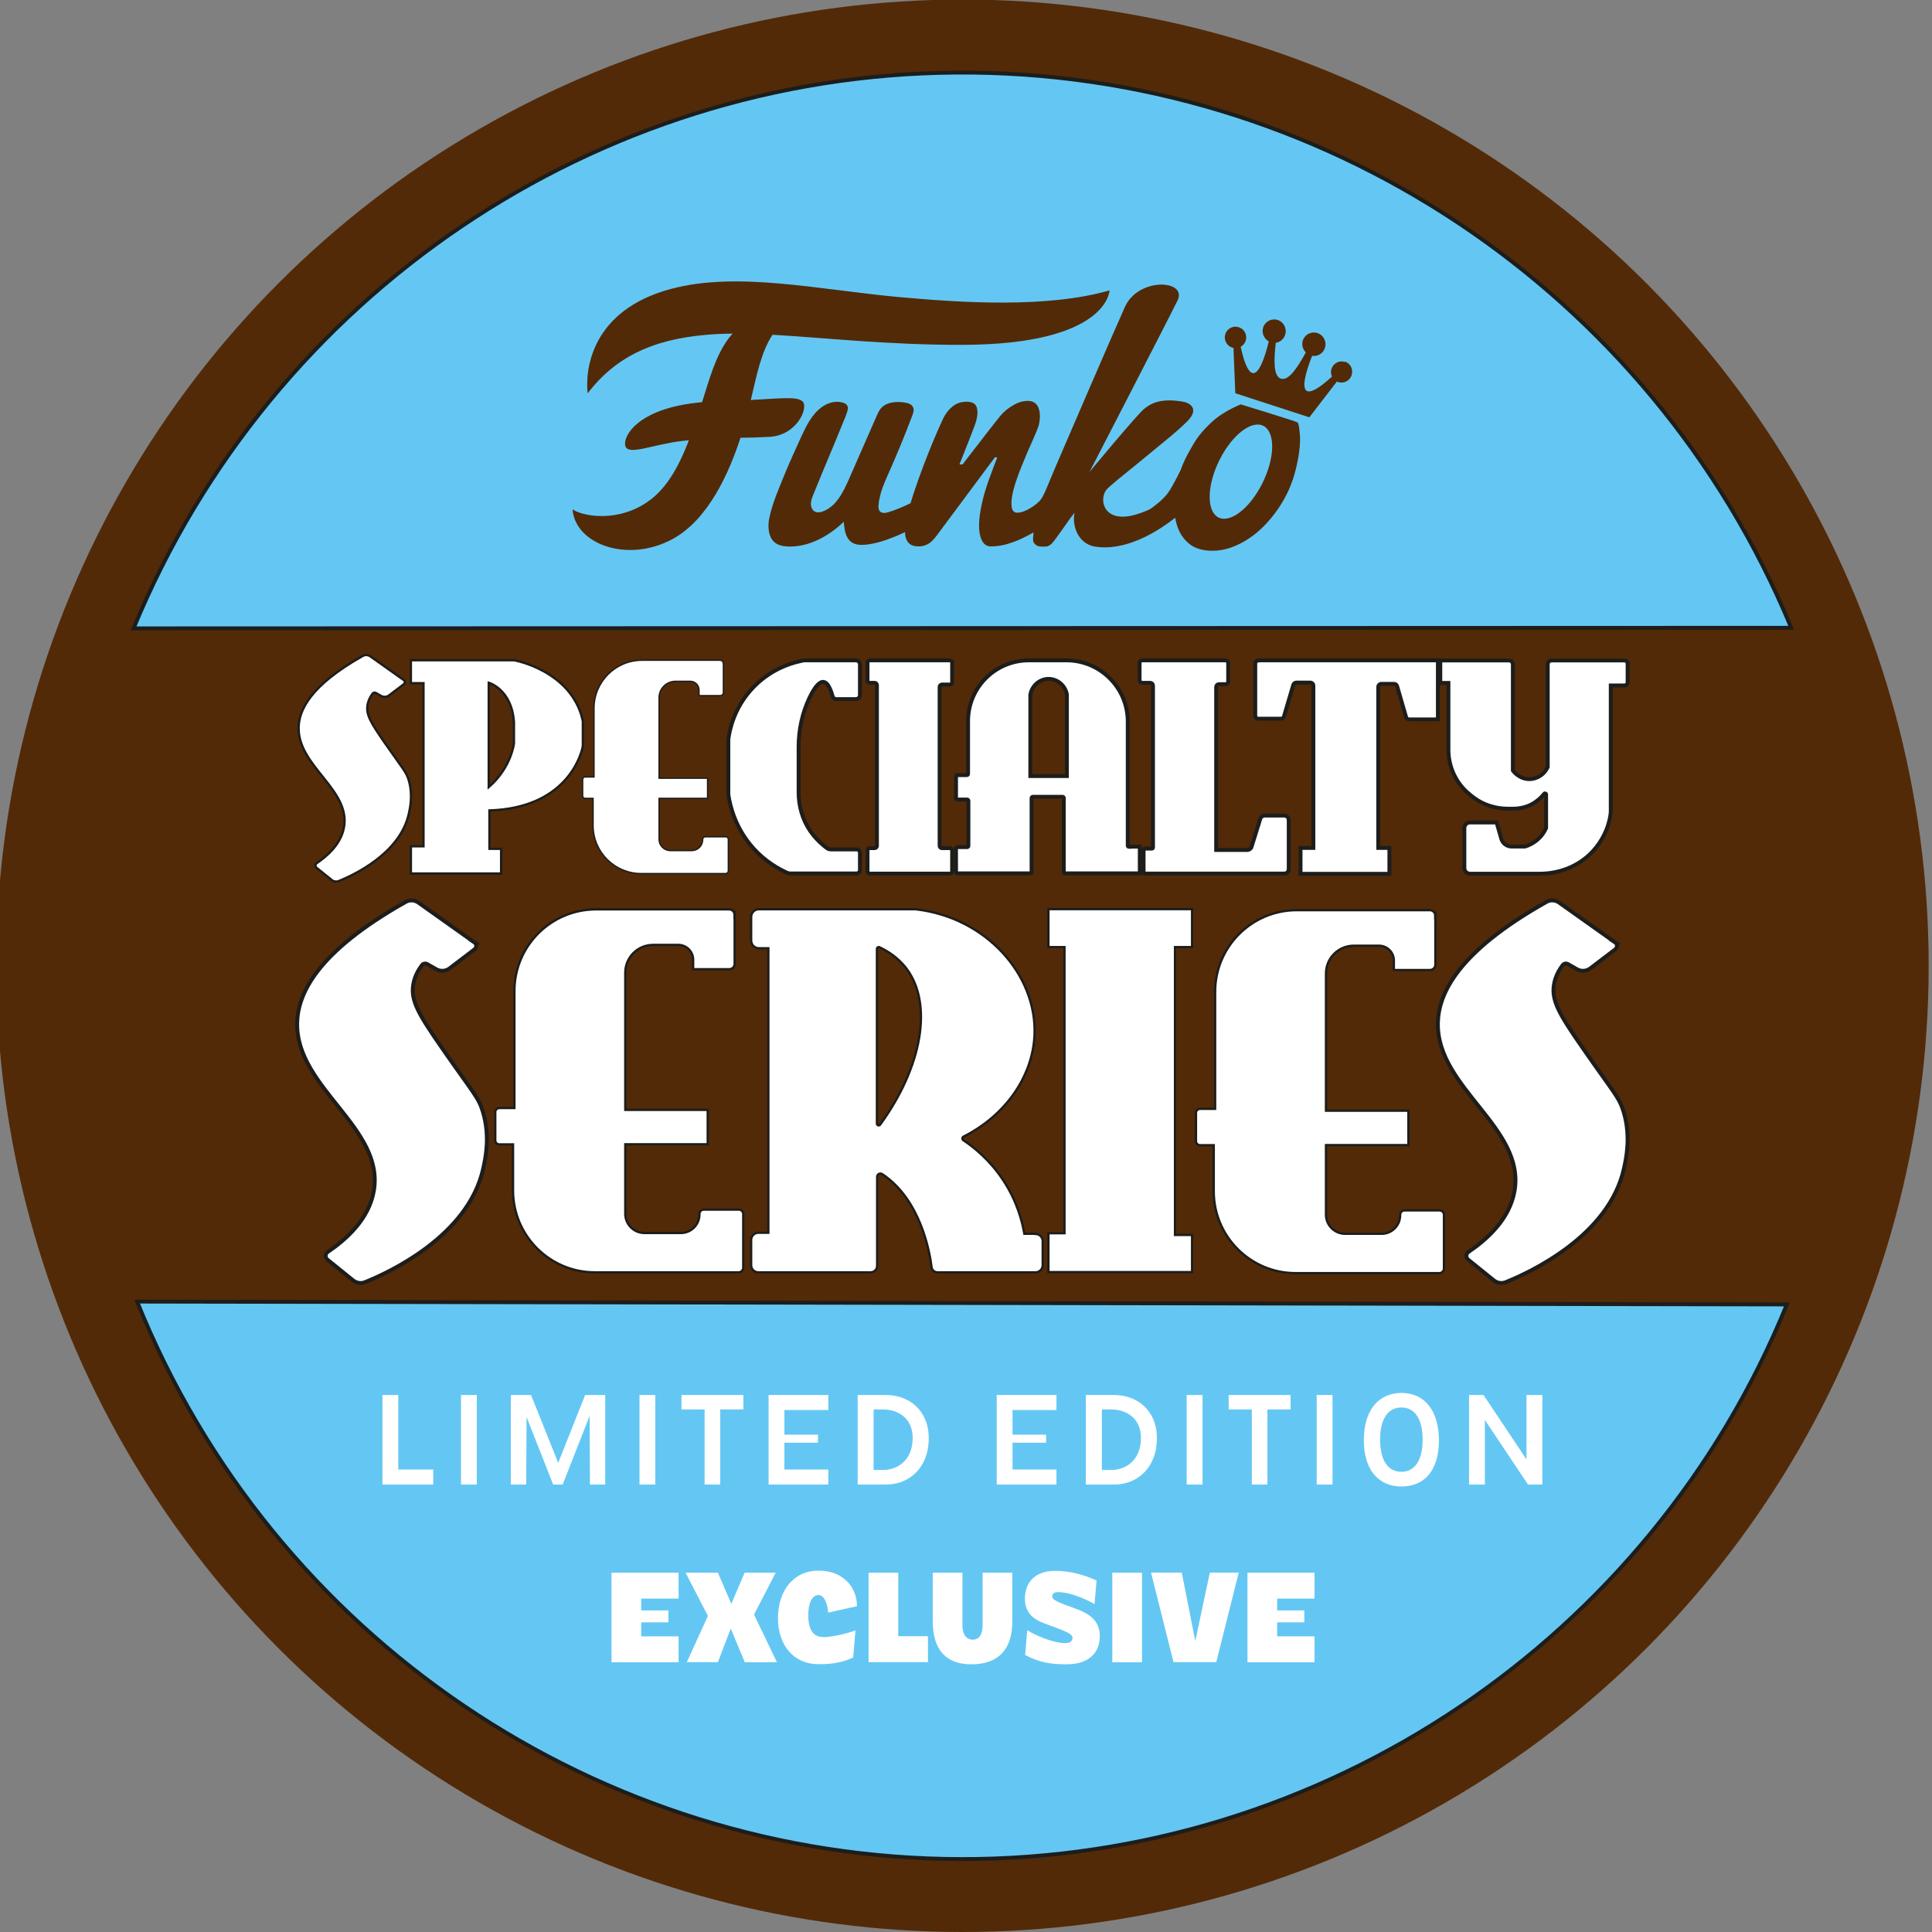 <svg xmlns="http://www.w3.org/2000/svg" id="Camada_2" data-name="Camada 2" viewBox="0 0 168.52 168.52"><rect x="0" y="0" width="168.52" height="168.52" fill="#808080" stroke="none"/><defs><style> .cls-1 { stroke-width: .2px; } .cls-1, .cls-2, .cls-3, .cls-4 { stroke: #1d1d1b; stroke-miterlimit: 10; } .cls-1, .cls-2, .cls-5, .cls-4 { fill-rule: evenodd; } .cls-1, .cls-2, .cls-4, .cls-6 { fill: #fff; } .cls-7, .cls-5 { fill: #522a08; } .cls-7, .cls-5, .cls-6 { stroke-width: 0px; } .cls-2 { stroke-width: .12px; } .cls-3 { fill: #64c7f3; } .cls-3, .cls-4 { stroke-width: .34px; } </style></defs><g><circle class="cls-7" cx="83.95" cy="84.24" r="84.28"></circle><g><path class="cls-3" d="M11.96,113.53c11.79,29.27,40.3,48.57,71.85,48.63,31.56.06,60.16-19.14,72.05-48.38l-143.9-.25Z"></path><path class="cls-3" d="M11.65,54.81C23.66,25.71,52.03,6.55,83.41,6.33c31.75-.22,60.66,18.99,72.83,48.43l-144.59.05Z"></path></g></g><g><path class="cls-5" d="M69.98,35c-.44-.42-1.82-.26-4.49-.11.53-2.23.9-4.17,1.89-5.69,4.57.26,10.19.9,16.62.88,12.67-.04,12.78-4.75,12.78-4.75-5.39,1.55-12.79,1.09-18.39.58-7.03-.65-14.06-2.26-19.86-.71-6.86,1.83-7.52,6.93-7.27,9.11,2.75-3.61,6.47-4.9,11.24-5.17.45-.03.93-.03,1.41-.04-.87.91-1.54,2.34-2.23,4.57-.15.49-.3.96-.44,1.41-5.86.51-7,3.19-6.67,3.89.36.75,2.44-.23,5.04-.52.17-.02.33-.03.48-.05-1.01,2.62-2.14,4.5-3.94,5.59-2.75,1.67-5.63.9-6.21.43.22,3.06,4.83,4.73,8.74,2.59,3.12-1.71,4.92-5.78,5.91-8.83.86,0,1.72-.03,2.58-.08,2.36-.16,3.4-2.56,2.82-3.11M117.31,31.57c-.49-.16-1.01.11-1.17.6,0,0,0,0,0,0-.07.23-.05.47.04.68-.89.81-1.71,1.41-2.14,1.27-.56-.18-.14-1.7.41-3.08.49.08.97-.22,1.12-.7.17-.54-.12-1.11-.66-1.29-.53-.17-1.1.12-1.27.65,0,0,0,0,0,0-.12.38,0,.78.26,1.04-.73,1.33-1.48,2.48-2.15,2.29h-.02c-.67-.22-.62-1.61-.45-3.13.37-.05.7-.32.82-.7.17-.54-.12-1.11-.65-1.29-.53-.17-1.1.12-1.27.65,0,0,0,0,0,0-.15.48.07.99.49,1.22-.35,1.45-.88,2.93-1.44,2.75-.43-.14-.75-1.1-1.01-2.28.45-.25.62-.83.36-1.28-.12-.21-.3-.36-.53-.43-.49-.16-1.01.11-1.17.6,0,0,0,0,0,0-.16.5.12,1.03.61,1.18.03.01.06.02.1.03l.16,3.95,6.46,2.1,2.4-3.12c.46.22,1.01.03,1.24-.44.02-.04.04-.08.05-.13.16-.49-.11-1.02-.6-1.18"></path><path class="cls-5" d="M109.89,42.57c-1.2,2.13-2.91,3.21-3.82,2.42-.91-.79-.68-3.15.52-5.28,1.2-2.13,2.91-3.21,3.82-2.42.91.79.68,3.15-.52,5.28M108.26,35.26s-1.54.58-2.6,1.59c-.36.34-.71.7-1.03,1.1h0c-.3.38-.53.77-.77,1.2-.34.58-.65,1.2-.88,1.85h0s-.62,1.3-1.07,1.95c-.44.63-1.27,1.24-1.61,1.47-.39.18-.79.33-1.21.46-2.74.8-3.25-1.17-2.63-2.1.22-.33,1.74-1.5,2.78-2.36,2.01-1.67,3.38-2.72,4.33-3.68,1-1.01.35-1.58-.42-1.71-1.94-.33-2.82.18-3.39.67-.68.58-4.73,5.47-4.73,5.47,0,0,6.6-12.77,7.68-14.96.89-1.81-3.39-2.06-4.58.54-.69,1.51-5.42,12.47-6,13.83-1.06,2.48-1.12,2.87-1.65,3.3,0,0-.01.01-.01.02l-.04.03s0,0,0,0c-.51.42-1.22.8-1.69.79-.29,0-.45-.17-.5-.53-.05-.35,0-.8.13-1.34.08-.32.18-.68.32-1.06.13-.39.28-.77.44-1.17.16-.39.32-.78.48-1.16l.46-1.04c.14-.31.25-.59.35-.81.09-.23.15-.39.18-.49.16-.65.13-1.23-.04-1.6-.17-.37-.47-.55-.9-.55s-.84.12-1.22.34c-.42.24-.79.5-1.19.97-.33.41-.66.82-.98,1.24-.22.28-.45.58-.69.89-.24.31-.48.61-.69.89-.31.4-.62.81-.93,1.21h-.26c.01-.06.06-.18.13-.36.07-.18.15-.39.25-.63.22-.54.43-1.08.64-1.62.1-.27.2-.51.28-.74.08-.22.14-.4.17-.53.12-.48.12-.87,0-1.16-.11-.29-.4-.43-.87-.43s-.87.14-1.21.41c-.34.27-.61.62-.8,1.01-.29.62-.57,1.24-.83,1.87-.63,1.51-1.21,3.03-1.73,4.58-.11.33-.21.65-.31.98-.62.31-1.26.58-1.92.78-.25.08-.57.13-.75-.07-.13-.14-.14-.36-.12-.56.09-1.04.54-2,.96-2.95.71-1.6,1.37-3.22,1.99-4.86.08-.2.15-.43.09-.64-.1-.33-.49-.45-.83-.49-.73-.1-1.56-.02-2.03.55-.15.19-.25.42-.35.64l-2.41,5.5c-.51,1.15-1.13,2.42-2.31,2.83-.2.07-.43.11-.63.02-.25-.11-.38-.41-.38-.69,0-.28.11-.55.21-.81.99-2.44,1.73-4.14,2.72-6.59.05-.11.29-.68.3-.95,0-.17-.1-.33-.26-.41-.63-.29-1.4-.12-1.98.29-.9.63-1.39,1.66-1.84,2.63-.49,1.08-.99,2.16-1.44,3.26-.51,1.26-1.06,2.48-1.34,3.82-.14.68-.1,1.56.39,2.05.32.32.8.41,1.25.43,1.82.06,3.54-.9,4.86-2.16.05.67.14,1.43.7,1.8.35.23.8.24,1.22.2.84-.09,1.66-.35,2.45-.67.33-.13.65-.27.97-.43,0,.14.02.28.04.4.06.26.17.46.35.62.18.15.45.23.8.23.29,0,.55-.07.8-.2.25-.13.5-.38.77-.74l5.08-6.83h.21c-.26.65-.5,1.31-.74,1.97-.2.56-.38,1.13-.52,1.7-.33,1.34-.41,2.36-.26,3.06s.47,1.04.95,1.04.95-.07,1.42-.2c.47-.14.93-.31,1.38-.53.31-.15.62-.32.93-.49,0,.12-.03.34-.04.44-.02.38.04.46.21.62.17.16.35.18.73.18.28,0,.38-.03.62-.2.23-.17,1.07-1.42,1.71-2.31.11-.15.22-.3.35-.46-.24,1.1.27,2.72,1.79,2.97,1.48.24,3.89-.1,6.99-2.52.05.34.14.66.26.96.23.57.58,1.03,1.06,1.39.48.35,1.13.53,1.93.53.56,0,1.1-.1,1.64-.29.55-.2,1.07-.46,1.55-.79.51-.34.97-.73,1.39-1.17.83-.87,1.52-1.87,2.03-2.96.45-1.02.66-1.78.88-2.95.1-.62.16-1.17.15-1.68,0,0-.06-1.25-.23-1.36-.17-.11-4.88-1.55-4.88-1.55"></path></g><g><path class="cls-6" d="M33.36,121.68h1.38v6.5h3.05v1.31h-4.43v-7.81Z"></path><path class="cls-6" d="M41.59,121.68v7.81h-1.38v-7.81h1.38Z"></path><path class="cls-6" d="M48.69,127.6l2.35-5.92h1.75v7.81h-1.33l-.03-5.98-2.35,5.98h-.83l-2.32-5.89-.03,5.89h-1.34v-7.81h1.76l2.37,5.92Z"></path><path class="cls-6" d="M57.16,121.68v7.81h-1.38v-7.81h1.38Z"></path><path class="cls-6" d="M64.84,122.94h-2.02v6.55h-1.36v-6.55h-2.02v-1.26h5.4v1.26Z"></path><path class="cls-6" d="M72.25,121.68v1.31h-3.83v2.15h2.93v.7h-2.93v2.34h3.83v1.31h-5.21v-7.81h5.21Z"></path><path class="cls-6" d="M77.28,121.68c2.02,0,3.73,1.35,3.73,3.76,0,2.6-1.71,4.05-3.73,4.05h-2.47v-7.81h2.47ZM77.01,128.22c1.34,0,2.6-.9,2.6-2.79,0-1.72-1.26-2.49-2.6-2.49h-.81v5.28h.81Z"></path><path class="cls-6" d="M92.15,121.68v1.31h-3.83v2.15h2.93v.7h-2.93v2.34h3.83v1.31h-5.21v-7.81h5.21Z"></path><path class="cls-6" d="M97.18,121.68c2.02,0,3.73,1.35,3.73,3.76,0,2.6-1.71,4.05-3.73,4.05h-2.47v-7.81h2.47ZM96.92,128.22c1.34,0,2.6-.9,2.6-2.79,0-1.72-1.26-2.49-2.6-2.49h-.81v5.28h.81Z"></path><path class="cls-6" d="M104.89,121.68v7.81h-1.38v-7.81h1.38Z"></path><path class="cls-6" d="M112.57,122.94h-2.02v6.55h-1.36v-6.55h-2.02v-1.26h5.4v1.26Z"></path><path class="cls-6" d="M116.23,121.68v7.81h-1.38v-7.81h1.38Z"></path><path class="cls-6" d="M118.96,125.64c0-2.66,1.31-4.14,3.28-4.14s3.27,1.48,3.27,4.14-1.29,4.02-3.27,4.02-3.28-1.44-3.28-4.02ZM122.24,128.38c1.15,0,1.85-.98,1.85-2.81s-.7-2.8-1.85-2.8-1.86.96-1.86,2.8.7,2.81,1.86,2.81Z"></path><path class="cls-6" d="M134.53,129.49h-1.25l-3.76-5.63v5.63h-1.38v-7.81h1.26l3.75,5.62v-5.62h1.38v7.81Z"></path><path class="cls-6" d="M59.19,137.18v2.26h-3.26v1.03h2.37v1.04h-2.37v1.22h3.26v2.26h-5.85v-7.81h5.85Z"></path><path class="cls-6" d="M64.96,144.98l-1.22-2.93-1.12,2.93h-2.71s1.84-4.03,1.84-4.03l-1.95-3.77h2.82l1.17,2.72,1.16-2.72h2.71l-1.89,3.65,2,4.16h-2.82Z"></path><path class="cls-6" d="M67.86,141.15c0-2.44,1.38-4.15,3.54-4.15s3.35,1.46,3.35,3.1l-2.51.56c-.02-.42-.23-1.53-.84-1.53-.54,0-.9.64-.9,1.75,0,1.33.47,1.86,1.19,1.91.98.06,2.77-.49,2.93-.58l-.2,2.37c-.85.37-1.58.58-3.02.58-2.19,0-3.54-1.67-3.54-4.01Z"></path><path class="cls-6" d="M75.76,137.18h2.59v5.54h2.59v2.26h-5.18v-7.81Z"></path><path class="cls-6" d="M83.95,137.18v4.57c0,.81.32,1.27.91,1.27.55,0,.85-.46.85-1.27v-4.57h2.59v4.24c0,2.51-1.26,3.75-3.58,3.75-2.18,0-3.36-1.24-3.36-3.75v-4.24h2.59Z"></path><path class="cls-6" d="M92.38,138.87c-.36,0-.6.07-.6.41,0,.4,1.39.76,2.41,1.18,1.04.44,1.74,1.06,1.74,2.23,0,1.6-1.08,2.48-2.91,2.48-1.37,0-2.38-.16-3.6-.81l.18-2.16c.68.42,2.23,1.12,3.3,1.12.39,0,.65-.12.65-.48,0-.41-1.19-.76-2.41-1.22-1.05-.39-1.74-.97-1.74-2.16,0-1.56,1.02-2.44,2.61-2.44,1.28,0,2.44.3,3.64.84l-.18,2.05c-.88-.5-2.24-1.03-3.08-1.03Z"></path><path class="cls-6" d="M99.61,137.18v7.81h-2.59v-7.81h2.59Z"></path><path class="cls-6" d="M100.4,137.17h2.68l1.18,5.97,1.27-5.97h2.52l-1.96,7.81h-3.73l-1.96-7.81Z"></path><path class="cls-6" d="M114.66,137.18v2.26h-3.26v1.03h2.37v1.04h-2.37v1.22h3.26v2.26h-5.85v-7.81h5.85Z"></path></g><g><path class="cls-4" d="M41.38,82.2l-4.89-3.47c-.32-.23-.75-.26-1.1-.06-7.84,4.41-9.42,8.08-9.47,10.57-.1,5.67,7.63,9.12,6.69,14.63-.43,2.5-2.44,4.26-4.02,5.33-.23.16-.25.49-.03.67l2.24,1.81c.29.23.68.3,1.03.16,2.09-.84,9.02-4.02,10.32-9.92.2-.91.61-2.77-.02-4.91-.38-1.29-.83-1.64-3.53-5.53-2.1-3.02-2.8-4.21-2.55-5.63.12-.69.44-1.25.75-1.66.11-.15.32-.19.48-.09l.77.44c.37.21.82.18,1.16-.07l2.18-1.66c.2-.16.2-.47-.01-.61Z"></path><path class="cls-4" d="M140.88,82.2l-4.89-3.47c-.32-.23-.75-.26-1.1-.06-7.84,4.41-9.42,8.08-9.47,10.57-.1,5.67,7.63,9.12,6.69,14.63-.43,2.5-2.44,4.26-4.02,5.33-.23.16-.25.49-.03.67l2.24,1.81c.29.23.68.3,1.03.16,2.09-.84,9.02-4.02,10.32-9.92.2-.91.61-2.77-.02-4.91-.38-1.29-.83-1.64-3.53-5.53-2.1-3.02-2.8-4.21-2.55-5.63.12-.69.44-1.25.75-1.66.11-.15.32-.19.48-.09l.77.44c.37.21.82.18,1.16-.07l2.18-1.66c.2-.16.2-.47-.01-.61Z"></path><path class="cls-1" d="M35.19,59.3l-2.89-2.05c-.19-.14-.45-.15-.65-.04-4.64,2.61-5.58,4.78-5.6,6.26-.06,3.36,4.52,5.4,3.96,8.66-.25,1.48-1.44,2.52-2.38,3.16-.14.09-.15.29-.02.4l1.33,1.07c.17.14.4.17.61.09,1.24-.5,5.34-2.38,6.11-5.87.12-.54.36-1.64,0-2.9-.22-.76-.49-.97-2.09-3.27-1.24-1.79-1.66-2.49-1.51-3.33.07-.41.26-.74.44-.98.07-.09.19-.11.28-.06l.46.26c.22.12.49.11.69-.04l1.29-.98c.12-.09.12-.28,0-.36Z"></path><path class="cls-1" d="M64.08,79.77v4.3c0,.26-.21.47-.47.47h-3.15v-.83c0-.71-.58-1.29-1.29-1.29h-2.21c-1.33,0-2.42,1.08-2.42,2.42v11.97h7.19v3h-7.19v6.07c0,.92.75,1.67,1.67,1.67h3.18c.9,0,1.62-.73,1.62-1.62v-.04c0-.21.17-.38.38-.38h3.06c.21,0,.38.17.38.38v4.68c0,.22-.18.41-.41.41h-12.53c-3.94,0-7.14-3.2-7.14-7.14v-4.02h-1.2c-.19,0-.35-.16-.35-.35v-2.47c0-.19.16-.35.35-.35h1.32v-10.2c0-3.94,3.19-7.13,7.13-7.13h11.6c.26,0,.47.21.47.47Z"></path><path class="cls-2" d="M63.1,57.88v2.52c0,.15-.12.28-.28.28h-1.85v-.49c0-.42-.34-.76-.76-.76h-1.3c-.78,0-1.42.64-1.42,1.42v7.03h4.23v1.76h-4.23v3.57c0,.54.44.98.98.98h1.87c.53,0,.95-.43.95-.95v-.03c0-.12.1-.22.22-.22h1.8c.12,0,.22.1.22.22v2.75c0,.13-.11.24-.24.24h-7.36c-2.32,0-4.2-1.88-4.2-4.2v-2.36h-.7c-.11,0-.21-.09-.21-.21v-1.45c0-.11.09-.21.21-.21h.78v-5.99c0-2.31,1.88-4.19,4.19-4.19h6.81c.15,0,.28.12.28.28Z"></path><path class="cls-1" d="M125.2,79.84v4.3c0,.26-.21.47-.47.47h-3.15v-.83c0-.71-.58-1.29-1.29-1.29h-2.21c-1.33,0-2.42,1.08-2.42,2.42v11.97h7.19v3h-7.19v6.07c0,.92.75,1.67,1.67,1.67h3.18c.9,0,1.62-.73,1.62-1.62v-.04c0-.21.17-.38.38-.38h3.06c.21,0,.38.17.38.38v4.68c0,.22-.18.41-.41.41h-12.53c-3.94,0-7.14-3.2-7.14-7.14v-4.02h-1.2c-.19,0-.35-.16-.35-.35v-2.47c0-.19.16-.35.35-.35h1.32v-10.2c0-3.94,3.19-7.13,7.13-7.13h11.6c.26,0,.47.21.47.47Z"></path><path class="cls-1" d="M90.32,107.62h-.97c-.18-1.04-.62-2.82-1.85-4.68-1.17-1.77-2.55-2.87-3.47-3.48-.12-.08-.11-.26.02-.32,3.62-1.82,6.06-5.25,6.19-8.93.18-5.16-4.19-10.19-10.38-10.9h-13.67c-.37,0-.67.3-.67.67v2.06c0,.37.3.67.67.67h.83v24.82h-.88c-.34,0-.62.28-.62.62v2.21c0,.34.28.62.62.62h9.8c.32,0,.57-.26.57-.57v-7.77c0-.22.25-.35.44-.23,3.32,2.21,4.13,6.7,4.31,8.12.03.26.25.45.51.45h8.55c.35,0,.63-.28.63-.63v-2.09c0-.35-.28-.63-.63-.63ZM76.77,98.1c-.09.12-.28.06-.28-.09v-15.25c0-.11.12-.19.22-.14,1.2.57,1.92,1.29,2.37,1.88,2.29,3.07,1.39,8.51-2.31,13.6Z"></path><polygon class="cls-1" points="91.45 79.3 103.98 79.3 103.98 82.61 102.49 82.61 102.49 107.72 103.98 107.72 103.98 110.96 91.45 110.96 91.45 107.57 92.85 107.57 92.85 82.61 91.45 82.61 91.45 79.3 91.45 79.3"></polygon><path class="cls-1" d="M50.81,62.75c-1.04-4.3-5.98-5.16-5.98-5.16h-8.99v2h1.1v14.23h-1.1v2.37h7.87v-2.15h-1.02v-3.35c6.67-.21,7.96-4.74,8.13-5.51.01-.07.02-.13.02-.2v-2.02c0-.08,0-.15-.03-.23ZM44.83,64.84s-.22,2.1-2.2,3.82v-9.11s2.02.57,2.2,3.45v1.85Z"></path><path class="cls-4" d="M74.67,57.6h-4.42s-.07,0-.11,0c-.72.13-2.71.57-4.41,2.33-1.7,1.75-2.09,3.75-2.19,4.49,0,.05-.01.1-.01.15v4.63c0,.06,0,.11.01.17.14.89.58,2.86,2.19,4.64,1.04,1.15,2.18,1.78,2.93,2.12.09.04.19.06.29.06h5.76c.17,0,.3-.14.3-.3v-1.5c0-.17-.14-.3-.3-.3h-2.24c-.12,0-.24-.04-.34-.11-.38-.28-.84-.68-1.27-1.24-.07-.09-.13-.17-.19-.26-.68-.99-1.01-2.18-1.01-3.38v-3.94c0-1.48.31-2.96.95-4.3.46-.96.87-1.42,1.22-1.38.31.03.57.45.8,1.26.04.14.17.24.32.24h1.7c.2,0,.36-.16.36-.36v-2.66c0-.2-.16-.36-.36-.36Z"></path><path class="cls-4" d="M75.87,57.6h6.98c.11,0,.2.09.2.2v1.71c0,.11-.09.2-.2.2h-.69c-.11,0-.2.09-.2.2v13.87c0,.11.09.2.2.2h.69c.11,0,.2.09.2.2v1.82c0,.11-.09.2-.2.2h-6.98c-.11,0-.2-.09-.2-.2v-1.82c0-.11.09-.2.2-.2h.42c.11,0,.2-.09.2-.2v-14.02c0-.11-.09-.2-.2-.2h-.42c-.11,0-.2-.09-.2-.2v-1.56c0-.11.09-.2.2-.2Z"></path><path class="cls-4" d="M98.48,73.87c-.06,0-.11-.05-.11-.11v-10.81c0-2.96-2.4-5.35-5.35-5.35h-3.28c-2.93,0-5.3,2.37-5.3,5.3v4.6c0,.06-.05.11-.11.11h-.83c-.06,0-.11.05-.11.11v1.91c0,.06.05.11.11.11h.86c.06,0,.11.05.11.11v3.93c0,.06-.05.11-.11.11h-.86c-.06,0-.11.05-.11.11v2.07c0,.06.05.11.11.11h6.37c.06,0,.11-.05.11-.11v-6.46c0-.06.05-.11.11-.11h2.59c.06,0,.11.05.11.11v6.46c0,.06.05.11.11.11h6.52v-2.33h-.94ZM93.05,67.69h-3.18v-7.08c.12-.76.75-1.34,1.5-1.39.8-.05,1.54.53,1.69,1.35v7.12Z"></path><path class="cls-4" d="M99.65,57.6h7.24c.13,0,.24.11.24.24v1.6c0,.13-.11.24-.24.24h-.57c-.13,0-.24.11-.24.24v14.22h2.71c.17,0,.33-.11.38-.28l.76-2.44c.05-.16.2-.28.38-.28h1.71c.22,0,.39.18.39.39v4.28c0,.22-.18.39-.39.39h-12.17c-.06,0-.1-.04-.1-.1v-1.98c0-.06.04-.1.1-.1h.62c.06,0,.1-.04.1-.1v-14.12c0-.13-.11-.24-.24-.24h-.69c-.13,0-.24-.11-.24-.24v-1.49c0-.13.11-.24.24-.24Z"></path><path class="cls-4" d="M109.79,57.6h15.63v5.15h-2.51c-.12,0-.22-.08-.26-.19l-.79-2.72c-.03-.11-.14-.19-.26-.19h-1.11c-.15,0-.27.12-.27.27v14.04h.97v2.26h-7.75v-2.26h1.12v-14.15c0-.15-.12-.27-.27-.27h-1.22c-.12,0-.22.08-.26.19l-.82,2.77c-.03.11-.14.19-.26.19h-1.97c-.15,0-.27-.12-.27-.27v-4.54c0-.15.12-.27.27-.27Z"></path><path class="cls-4" d="M141.97,57.88v1.63c0,.15-.12.28-.28.28h-1.19v11.01s-.05,1.75-1.5,3.38c-1.18,1.33-2.92,2.03-4.69,2.03h-6.09c-.27,0-.49-.22-.49-.49v-3.49c0-.27.22-.49.49-.49h2.32l.41,1.42c.11.4.48.68.9.68h1.17c.24-.07.67-.24,1.09-.6.43-.37.65-.78.75-1.01v-2.93c0-.09-.11-.13-.17-.06-.17.22-.41.47-.74.7-.06.04-.12.08-.18.12-.54.33-1.17.48-1.8.48h-.43c-1.07,0-2.12-.32-2.97-.95-.18-.13-.36-.28-.54-.44l-.03-.02c-1.06-.95-1.66-2.31-1.66-3.73v-5.83h-.71v-1.96h5.99c.19,0,.34.15.34.34v9.26c.04.06.58.78,1.5.75.66-.03,1.26-.43,1.54-1.05v-8.96c0-.19.15-.34.34-.34h6.35c.15,0,.28.12.28.28Z"></path></g></svg>
